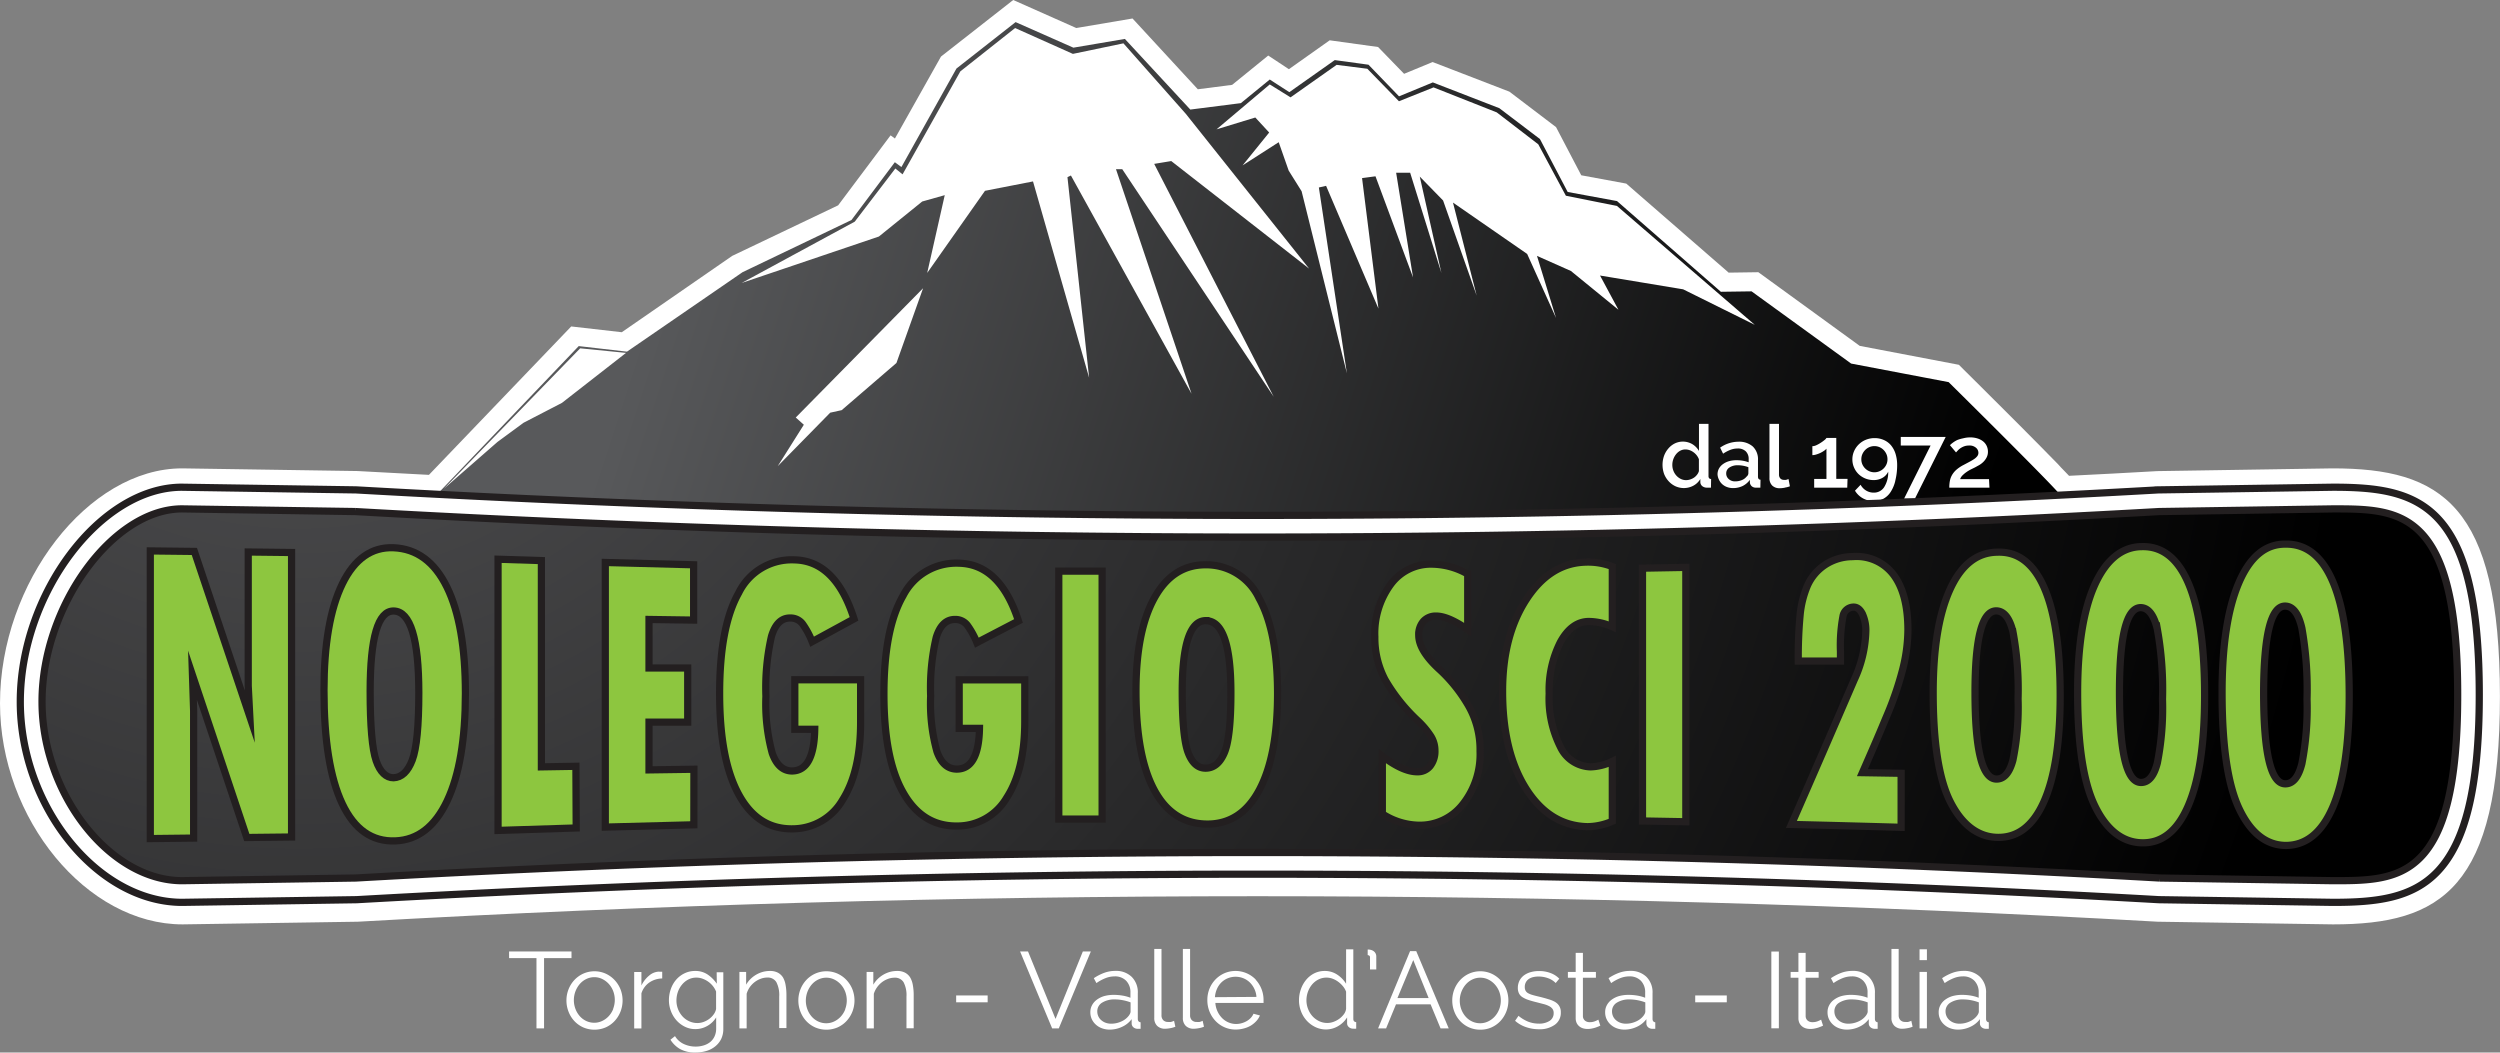 <svg id="Livello_1" data-name="Livello 1" xmlns="http://www.w3.org/2000/svg" xmlns:xlink="http://www.w3.org/1999/xlink" viewBox="0 0 346.15 145.73"><rect x="0" y="0" width="346.15" height="145.73" fill="#808080" stroke="none"/><defs><style>.cls-1,.cls-9{fill:#fff;}.cls-2{fill:none;}.cls-3{fill:url(#Sfumatura_senza_nome_4);}.cls-4{fill:#8dc63f;}.cls-4,.cls-9{stroke:#231f20;stroke-miterlimit:10;}.cls-5{fill:url(#New_Gradient_Swatch_1);}.cls-6{fill:url(#New_Gradient_Swatch_1-2);}.cls-7{fill:url(#New_Gradient_Swatch_1-3);}.cls-8{fill:url(#New_Gradient_Swatch_1-4);}</style><radialGradient id="Sfumatura_senza_nome_4" cx="47.58" cy="30.7" r="286.22" gradientUnits="userSpaceOnUse"><stop offset="0" stop-color="#545456"/><stop offset="1"/></radialGradient><linearGradient id="New_Gradient_Swatch_1" x1="103.1" y1="30.21" x2="279.1" y2="87.54" gradientUnits="userSpaceOnUse"><stop offset="0" stop-color="#58595b"/><stop offset="1"/></linearGradient><linearGradient id="New_Gradient_Swatch_1-2" x1="103.45" y1="29.14" x2="279.45" y2="86.47" xlink:href="#New_Gradient_Swatch_1"/><linearGradient id="New_Gradient_Swatch_1-3" x1="100.32" y1="38.73" x2="276.32" y2="96.06" xlink:href="#New_Gradient_Swatch_1"/><linearGradient id="New_Gradient_Swatch_1-4" x1="105.83" y1="21.81" x2="281.83" y2="79.14" xlink:href="#New_Gradient_Swatch_1"/></defs><title>logo-white</title><path class="cls-1" d="M329.15,75.16l-24.26.38q-6.1.35-12.22.65c-.44-.49-1-1-1.52-1.6-1.44-1.48-3.38-3.44-5.33-5.4-3.88-3.89-7.79-7.76-7.79-7.76l-.61-.61-13.73-2.62L249.65,48l-4.11.06L231.36,35.73l-6.23-1.15-3.49-6.67L215.18,23,204.55,18.9l-3.95,1.63L197,16.82l-6.7-.93-5.65,4L181.79,18l-5,4.06-4.75.61L163,12.87l-7.79,1.32-8.73-3.88-10,7.83-6.38,11.35-.6-.44-7.26,9.69-14.67,7L92.28,56.31l-7-.8L65.58,76.06c-3.3-.17-6.61-.34-9.9-.53l-24.27-.37c-13,0-25.22,15.81-25.22,32.53,0,16,12,30.62,25.29,30.61l24.26-.37c41.13-2.34,83-3.53,124.57-3.53s83.47,1.19,124.64,3.53l24.27.37c15,0,23.11-5,23.11-31.57S344.2,75.16,329.15,75.16Z" transform="translate(-6.19 -10.31)"/><polygon class="cls-1" points="79.13 131.74 70.49 131.74 70.49 132.66 74.28 132.66 74.28 142.39 75.33 142.39 75.33 132.66 79.13 132.66 79.13 131.74"/><path class="cls-1" d="M91.28,146a3.9,3.9,0,0,0-1.23-.88,3.82,3.82,0,0,0-3.1,0,3.9,3.9,0,0,0-1.23.88,4.08,4.08,0,0,0-.81,1.29,4.18,4.18,0,0,0-.29,1.56,4.23,4.23,0,0,0,.29,1.54,4,4,0,0,0,.8,1.29,3.81,3.81,0,0,0,1.23.88,3.94,3.94,0,0,0,3.12,0,3.8,3.8,0,0,0,1.23-.88,4.09,4.09,0,0,0,.81-1.29,4.27,4.27,0,0,0,0-3.11A4.08,4.08,0,0,0,91.28,146ZM91.1,150a3.21,3.21,0,0,1-.62,1,2.92,2.92,0,0,1-.91.67,2.52,2.52,0,0,1-1.1.25,2.59,2.59,0,0,1-1.1-.24,2.74,2.74,0,0,1-.9-.67,3.18,3.18,0,0,1-.6-1,3.45,3.45,0,0,1,.61-3.47,2.79,2.79,0,0,1,.9-.68,2.52,2.52,0,0,1,1.1-.25,2.47,2.47,0,0,1,1.09.25,3,3,0,0,1,.9.67,3.19,3.19,0,0,1,.62,1,3.45,3.45,0,0,1,0,2.45Z" transform="translate(-6.19 -10.31)"/><path class="cls-1" d="M97.49,144.84a2.19,2.19,0,0,0-1.42.55A4.1,4.1,0,0,0,95,146.76v-1.87H94v7.82h1v-4.86a2.88,2.88,0,0,1,1.08-1.49,3.21,3.21,0,0,1,1.8-.57v-.93h-.45Z" transform="translate(-6.19 -10.31)"/><path class="cls-1" d="M105.44,146.52a4.83,4.83,0,0,0-1.26-1.27,3,3,0,0,0-1.74-.5,3.29,3.29,0,0,0-1.48.33,3.62,3.62,0,0,0-1.15.88,4,4,0,0,0-.74,1.3,4.63,4.63,0,0,0-.26,1.55,4.19,4.19,0,0,0,.27,1.48,4.08,4.08,0,0,0,.76,1.28,3.81,3.81,0,0,0,1.16.89,3.23,3.23,0,0,0,1.48.34,3.27,3.27,0,0,0,1.63-.43,3.39,3.39,0,0,0,1.24-1.19v1.54a2.54,2.54,0,0,1-.23,1.1,2.19,2.19,0,0,1-.61.78,2.64,2.64,0,0,1-.9.46,3.7,3.7,0,0,1-1.09.16,3.87,3.87,0,0,1-1.64-.35,2.81,2.81,0,0,1-1.23-1.1l-.63.5a3.83,3.83,0,0,0,1.33,1.29,4.27,4.27,0,0,0,2.16.48,5.19,5.19,0,0,0,1.48-.21,3.53,3.53,0,0,0,1.22-.63,3.09,3.09,0,0,0,.82-1,3.19,3.19,0,0,0,.31-1.43v-7.84h-.92Zm-.1,3.5a1.92,1.92,0,0,1-.31.71,2.91,2.91,0,0,1-.59.62,3,3,0,0,1-.79.44,2.47,2.47,0,0,1-.89.17,2.69,2.69,0,0,1-1.15-.25,2.87,2.87,0,0,1-.92-.67,3.27,3.27,0,0,1-.84-2.2,3.68,3.68,0,0,1,.19-1.16,3.23,3.23,0,0,1,.55-1,2.82,2.82,0,0,1,.87-.73,2.4,2.4,0,0,1,1.17-.28,2.43,2.43,0,0,1,.83.15,3.25,3.25,0,0,1,1.42,1,2.94,2.94,0,0,1,.46.78Z" transform="translate(-6.19 -10.31)"/><path class="cls-1" d="M114.61,145.66a1.88,1.88,0,0,0-.71-.67,2.29,2.29,0,0,0-1.1-.24,3.78,3.78,0,0,0-1,.13,3.9,3.9,0,0,0-1.71,1,3.62,3.62,0,0,0-.59.77v-1.77h-.93v7.82h1v-4.79A3.15,3.15,0,0,1,110,147a3.29,3.29,0,0,1,.68-.71,3.17,3.17,0,0,1,.84-.46,2.61,2.61,0,0,1,.9-.17,1.39,1.39,0,0,1,1.26.63,3.87,3.87,0,0,1,.4,2v4.37h1v-4.58a7.48,7.48,0,0,0-.12-1.4A3.11,3.11,0,0,0,114.61,145.66Z" transform="translate(-6.19 -10.31)"/><path class="cls-1" d="M123.39,146a3.9,3.9,0,0,0-1.23-.88,3.82,3.82,0,0,0-3.1,0,3.9,3.9,0,0,0-1.23.88,4.08,4.08,0,0,0-.81,1.29,4.18,4.18,0,0,0-.29,1.56,4.23,4.23,0,0,0,.29,1.54,4,4,0,0,0,.8,1.29,3.81,3.81,0,0,0,1.23.88,3.94,3.94,0,0,0,3.12,0,3.8,3.8,0,0,0,1.23-.88,4.09,4.09,0,0,0,.81-1.29,4.27,4.27,0,0,0,0-3.11A4.08,4.08,0,0,0,123.39,146Zm-.17,4.07a3.21,3.21,0,0,1-.62,1,2.92,2.92,0,0,1-.91.67,2.52,2.52,0,0,1-1.1.25,2.59,2.59,0,0,1-1.1-.24,2.74,2.74,0,0,1-.9-.67,3.18,3.18,0,0,1-.6-1,3.45,3.45,0,0,1,.61-3.47,2.79,2.79,0,0,1,.9-.68,2.52,2.52,0,0,1,1.1-.25,2.47,2.47,0,0,1,1.09.25,3,3,0,0,1,.9.67,3.19,3.19,0,0,1,.62,1,3.45,3.45,0,0,1,0,2.45Z" transform="translate(-6.19 -10.31)"/><path class="cls-1" d="M132.22,145.66a1.88,1.88,0,0,0-.71-.67,2.29,2.29,0,0,0-1.1-.24,3.78,3.78,0,0,0-1,.13,3.9,3.9,0,0,0-1.71,1,3.62,3.62,0,0,0-.59.77v-1.77h-.93v7.82h1v-4.79a3.15,3.15,0,0,1,.44-.89,3.29,3.29,0,0,1,.68-.71,3.17,3.17,0,0,1,.84-.46,2.61,2.61,0,0,1,.9-.17,1.39,1.39,0,0,1,1.26.63,3.87,3.87,0,0,1,.4,2v4.37h1v-4.58a7.48,7.48,0,0,0-.12-1.4A3.11,3.11,0,0,0,132.22,145.66Z" transform="translate(-6.19 -10.31)"/><rect class="cls-1" x="132.39" y="137.83" width="4.36" height="0.95"/><polygon class="cls-1" points="149.93 131.74 146.15 141.08 142.34 131.74 141.24 131.74 145.68 142.39 146.6 142.39 151.04 131.74 149.93 131.74"/><path class="cls-1" d="M163.73,151.38v-3.53a3,3,0,0,0-.84-2.28,3.09,3.09,0,0,0-2.26-.83,4.46,4.46,0,0,0-1.5.25,6.78,6.78,0,0,0-1.49.76l.36.68a6,6,0,0,1,1.27-.69,3.46,3.46,0,0,1,1.25-.24,2.13,2.13,0,0,1,1.6.61,2.25,2.25,0,0,1,.59,1.64v.71a5.3,5.3,0,0,0-1.1-.3,7.2,7.2,0,0,0-1.2-.1,4.93,4.93,0,0,0-1.34.17,3.3,3.3,0,0,0-1,.49,2.26,2.26,0,0,0-.67.76,2,2,0,0,0-.24,1,2.21,2.21,0,0,0,.19.92,2.35,2.35,0,0,0,.55.76,2.53,2.53,0,0,0,.85.52,3.07,3.07,0,0,0,1.1.19,4,4,0,0,0,1.69-.38,3.39,3.39,0,0,0,1.34-1.07l0,.62a.7.7,0,0,0,.28.54.91.91,0,0,0,.55.18h.18l.23,0v-.9Q163.73,151.8,163.73,151.38Zm-1-1a.69.69,0,0,1-.08.29,1.62,1.62,0,0,1-.18.29,2.62,2.62,0,0,1-1.06.8,3.32,3.32,0,0,1-1.34.29,2.2,2.2,0,0,1-.85-.15,1.92,1.92,0,0,1-.61-.39,1.55,1.55,0,0,1-.37-.54,1.64,1.64,0,0,1-.12-.62,1.38,1.38,0,0,1,.68-1.22,3.22,3.22,0,0,1,1.78-.44,5.78,5.78,0,0,1,1.08.11,6.17,6.17,0,0,1,1.07.3Z" transform="translate(-6.19 -10.31)"/><path class="cls-1" d="M168.32,151.81a2.08,2.08,0,0,1-.39,0,.9.9,0,0,1-.68-.25.94.94,0,0,1-.24-.68v-9.18h-1v9.53a1.49,1.49,0,0,0,.4,1.12,1.52,1.52,0,0,0,1.11.4,4.09,4.09,0,0,0,.71-.08,3.29,3.29,0,0,0,.7-.2l-.18-.82A2.61,2.61,0,0,1,168.32,151.81Z" transform="translate(-6.19 -10.31)"/><path class="cls-1" d="M172.28,151.81a2.08,2.08,0,0,1-.39,0,.9.9,0,0,1-.68-.25.94.94,0,0,1-.24-.68v-9.18h-1v9.53a1.49,1.49,0,0,0,.4,1.12,1.52,1.52,0,0,0,1.11.4,4.09,4.09,0,0,0,.71-.08,3.29,3.29,0,0,0,.7-.2l-.18-.82A2.61,2.61,0,0,1,172.28,151.81Z" transform="translate(-6.19 -10.31)"/><path class="cls-1" d="M180.07,145.95a3.89,3.89,0,0,0-4.36-.88,3.93,3.93,0,0,0-2.06,2.15,4.12,4.12,0,0,0-.29,1.55,4.22,4.22,0,0,0,.29,1.58,4.1,4.1,0,0,0,.82,1.3,3.8,3.8,0,0,0,2.82,1.21,4.08,4.08,0,0,0,1.08-.14,3.76,3.76,0,0,0,1-.4,3.55,3.55,0,0,0,.76-.62,2.6,2.6,0,0,0,.51-.79l-.89-.24a2,2,0,0,1-.38.58,2.43,2.43,0,0,1-.56.44,3,3,0,0,1-.69.29,2.81,2.81,0,0,1-.77.11,2.68,2.68,0,0,1-1.07-.22,2.76,2.76,0,0,1-.89-.61,3.3,3.3,0,0,1-.92-2.08h6.67a.76.76,0,0,0,0-.17c0-.08,0-.16,0-.24a4.12,4.12,0,0,0-1.08-2.8Zm-5.66,2.43a3.4,3.4,0,0,1,.28-1.14,2.87,2.87,0,0,1,.61-.9,2.78,2.78,0,0,1,.89-.58,2.88,2.88,0,0,1,2.16,0,2.78,2.78,0,0,1,.89.58,3.14,3.14,0,0,1,.92,2Z" transform="translate(-6.19 -10.31)"/><path class="cls-1" d="M193.57,151.38v-9.63h-1v4.77a4.07,4.07,0,0,0-1.21-1.25,3.06,3.06,0,0,0-1.75-.52,3.19,3.19,0,0,0-1.43.32,3.5,3.5,0,0,0-1.12.88,4.2,4.2,0,0,0-.74,1.3,4.55,4.55,0,0,0-.27,1.57,4.24,4.24,0,0,0,.28,1.52,4,4,0,0,0,.78,1.28,3.91,3.91,0,0,0,1.19.89,3.37,3.37,0,0,0,1.5.34,3.27,3.27,0,0,0,1.64-.45,3.56,3.56,0,0,0,1.27-1.22V152a.67.67,0,0,0,.24.52.87.87,0,0,0,.61.22,2.54,2.54,0,0,0,.41,0v-.9C193.69,151.8,193.57,151.66,193.57,151.38Zm-1-1.37a1.61,1.61,0,0,1-.33.76,3,3,0,0,1-.64.62,3.17,3.17,0,0,1-.79.41,2.46,2.46,0,0,1-.82.15,2.61,2.61,0,0,1-1.15-.25,3,3,0,0,1-.92-.68,3.2,3.2,0,0,1-.61-1,3.24,3.24,0,0,1-.23-1.2,3.48,3.48,0,0,1,.2-1.17,3.37,3.37,0,0,1,.56-1,2.78,2.78,0,0,1,.88-.71,2.45,2.45,0,0,1,1.15-.27,2.38,2.38,0,0,1,.82.15,3.15,3.15,0,0,1,.78.42,3.76,3.76,0,0,1,.66.62,2.57,2.57,0,0,1,.44.76Z" transform="translate(-6.19 -10.31)"/><path class="cls-1" d="M196.37,142a1.16,1.16,0,0,0-.37-.17,1.79,1.79,0,0,0-.44-.05v.78a.42.42,0,0,1,.21.06.27.27,0,0,1,.11.25v1.67h.87v-1.8a.89.89,0,0,0-.11-.44A.87.87,0,0,0,196.37,142Z" transform="translate(-6.19 -10.31)"/><path class="cls-1" d="M201.43,142,197,152.7h1.11l1.37-3.33h4.79l1.38,3.33h1.13L202.28,142Zm-1.75,6.5,2.19-5.26,2.13,5.26Z" transform="translate(-6.19 -10.31)"/><path class="cls-1" d="M213.93,146a3.92,3.92,0,0,0-1.23-.88,3.81,3.81,0,0,0-3.1,0,3.89,3.89,0,0,0-1.23.88,4.08,4.08,0,0,0-.81,1.29,4.17,4.17,0,0,0-.29,1.56,4.23,4.23,0,0,0,.29,1.54,4,4,0,0,0,.8,1.29,3.8,3.8,0,0,0,1.23.88,3.76,3.76,0,0,0,1.57.32,3.72,3.72,0,0,0,1.55-.32,3.82,3.82,0,0,0,1.23-.88,4.17,4.17,0,0,0,1.1-2.83,4.17,4.17,0,0,0-.29-1.56A4.1,4.1,0,0,0,213.93,146Zm-.17,4.07a3.23,3.23,0,0,1-.62,1,2.92,2.92,0,0,1-.91.67,2.52,2.52,0,0,1-1.1.25,2.59,2.59,0,0,1-1.1-.24,2.75,2.75,0,0,1-.9-.67,3.18,3.18,0,0,1-.6-1,3.45,3.45,0,0,1,.62-3.47,2.79,2.79,0,0,1,.9-.68,2.53,2.53,0,0,1,1.1-.25,2.48,2.48,0,0,1,1.1.25,3,3,0,0,1,.9.67,3.21,3.21,0,0,1,.62,1,3.46,3.46,0,0,1,0,2.45Z" transform="translate(-6.19 -10.31)"/><path class="cls-1" d="M221.58,149.08a4.14,4.14,0,0,0-1-.42q-.57-.18-1.32-.36-.52-.12-.89-.23a2.79,2.79,0,0,1-.61-.25.89.89,0,0,1-.34-.34,1.07,1.07,0,0,1-.11-.51,1.36,1.36,0,0,1,.15-.65,1.29,1.29,0,0,1,.41-.46,1.8,1.8,0,0,1,.61-.26,3.23,3.23,0,0,1,.75-.08,3.78,3.78,0,0,1,1.3.23,2.74,2.74,0,0,1,1.06.67l.5-.6a3.24,3.24,0,0,0-1.18-.77,4.4,4.4,0,0,0-1.64-.29,4.13,4.13,0,0,0-1.13.15,2.84,2.84,0,0,0-.93.44,2.11,2.11,0,0,0-.63.74,2.22,2.22,0,0,0-.23,1,1.69,1.69,0,0,0,.16.77,1.36,1.36,0,0,0,.48.52,3.6,3.6,0,0,0,.82.38q.5.17,1.17.33l1,.26a3.45,3.45,0,0,1,.74.29,1.29,1.29,0,0,1,.44.38.94.94,0,0,1,.15.55,1.24,1.24,0,0,1-.56,1.09,2.64,2.64,0,0,1-1.51.38,4,4,0,0,1-1.46-.27,5.08,5.08,0,0,1-1.34-.81l-.47.69a4.29,4.29,0,0,0,1.5.87,5.44,5.44,0,0,0,1.79.3,3.57,3.57,0,0,0,2.22-.63,2,2,0,0,0,.82-1.71,1.55,1.55,0,0,0-.77-1.42Z" transform="translate(-6.19 -10.31)"/><path class="cls-1" d="M227.06,151.7a1.9,1.9,0,0,1-.76.14,1,1,0,0,1-.64-.2.82.82,0,0,1-.3-.64v-5.31h1.8v-.81h-1.8v-2.64h-1v2.64h-1.08v.81h1.08v5.59a1.53,1.53,0,0,0,.13.66,1.37,1.37,0,0,0,.36.47,1.47,1.47,0,0,0,.52.28,2.2,2.2,0,0,0,.63.09,2.9,2.9,0,0,0,.6-.06,4.29,4.29,0,0,0,.51-.13l.4-.15.26-.12-.27-.83A3.37,3.37,0,0,1,227.06,151.7Z" transform="translate(-6.19 -10.31)"/><path class="cls-1" d="M235,151.38v-3.53a3,3,0,0,0-.84-2.28,3.09,3.09,0,0,0-2.26-.83,4.46,4.46,0,0,0-1.5.25,6.77,6.77,0,0,0-1.49.76l.36.68a6,6,0,0,1,1.27-.69,3.45,3.45,0,0,1,1.25-.24,2.13,2.13,0,0,1,1.6.61,2.26,2.26,0,0,1,.59,1.64v.71a5.31,5.31,0,0,0-1.09-.3,7.2,7.2,0,0,0-1.2-.1,4.94,4.94,0,0,0-1.34.17,3.3,3.3,0,0,0-1,.49,2.26,2.26,0,0,0-.67.76,2,2,0,0,0-.24,1,2.21,2.21,0,0,0,.19.92,2.35,2.35,0,0,0,.55.76,2.52,2.52,0,0,0,.85.52,3.07,3.07,0,0,0,1.09.19,4,4,0,0,0,1.69-.38,3.4,3.4,0,0,0,1.34-1.07l0,.62a.7.7,0,0,0,.28.54.91.91,0,0,0,.55.18h.18l.22,0v-.9Q235,151.8,235,151.38Zm-1-1a.69.69,0,0,1-.08.29,1.62,1.62,0,0,1-.18.29,2.63,2.63,0,0,1-1.06.8,3.32,3.32,0,0,1-1.34.29,2.2,2.2,0,0,1-.85-.15,1.92,1.92,0,0,1-.61-.39,1.56,1.56,0,0,1-.37-.54,1.64,1.64,0,0,1-.12-.62,1.38,1.38,0,0,1,.68-1.22,3.22,3.22,0,0,1,1.78-.44,5.78,5.78,0,0,1,1.08.11,6.15,6.15,0,0,1,1.07.3Z" transform="translate(-6.19 -10.31)"/><rect class="cls-1" x="234.72" y="137.83" width="4.37" height="0.95"/><rect class="cls-1" x="245.26" y="131.75" width="1.04" height="10.63"/><path class="cls-1" d="M257.9,151.7a1.9,1.9,0,0,1-.76.14,1,1,0,0,1-.64-.2.82.82,0,0,1-.3-.64v-5.31H258v-.81h-1.8v-2.64h-1v2.64h-1.08v.81h1.08v5.59a1.53,1.53,0,0,0,.13.66,1.37,1.37,0,0,0,.36.47,1.47,1.47,0,0,0,.52.28,2.2,2.2,0,0,0,.63.09,2.9,2.9,0,0,0,.6-.06,4.29,4.29,0,0,0,.51-.13l.4-.15.26-.12-.27-.83A3.37,3.37,0,0,1,257.9,151.7Z" transform="translate(-6.19 -10.31)"/><path class="cls-1" d="M265.79,151.38v-3.53a3,3,0,0,0-.84-2.28,3.09,3.09,0,0,0-2.26-.83,4.46,4.46,0,0,0-1.5.25,6.77,6.77,0,0,0-1.49.76l.36.68a6,6,0,0,1,1.27-.69,3.45,3.45,0,0,1,1.25-.24,2.13,2.13,0,0,1,1.6.61,2.26,2.26,0,0,1,.59,1.64v.71a5.31,5.31,0,0,0-1.09-.3,7.2,7.2,0,0,0-1.2-.1,4.94,4.94,0,0,0-1.34.17,3.3,3.3,0,0,0-1,.49,2.26,2.26,0,0,0-.67.76,2,2,0,0,0-.24,1,2.21,2.21,0,0,0,.19.92,2.35,2.35,0,0,0,.55.76,2.52,2.52,0,0,0,.85.52,3.07,3.07,0,0,0,1.09.19,4,4,0,0,0,1.69-.38,3.4,3.4,0,0,0,1.34-1.07l0,.62a.7.7,0,0,0,.28.54.91.91,0,0,0,.55.18h.18l.22,0v-.9Q265.79,151.8,265.79,151.38Zm-1-1a.69.69,0,0,1-.08.29,1.62,1.62,0,0,1-.18.29,2.63,2.63,0,0,1-1.06.8,3.32,3.32,0,0,1-1.34.29,2.2,2.2,0,0,1-.85-.15,1.92,1.92,0,0,1-.61-.39,1.56,1.56,0,0,1-.37-.54,1.64,1.64,0,0,1-.12-.62,1.38,1.38,0,0,1,.68-1.22,3.22,3.22,0,0,1,1.78-.44,5.78,5.78,0,0,1,1.08.11,6.15,6.15,0,0,1,1.07.3Z" transform="translate(-6.19 -10.31)"/><path class="cls-1" d="M270.38,151.81a2.08,2.08,0,0,1-.39,0,.9.9,0,0,1-.67-.25.94.94,0,0,1-.24-.68v-9.18h-1v9.53a1.5,1.5,0,0,0,.41,1.12,1.52,1.52,0,0,0,1.11.4,4.08,4.08,0,0,0,.71-.08,3.3,3.3,0,0,0,.7-.2l-.18-.82A2.61,2.61,0,0,1,270.38,151.81Z" transform="translate(-6.19 -10.31)"/><rect class="cls-1" x="265.78" y="131.44" width="1.02" height="1.5"/><rect class="cls-1" x="265.78" y="134.57" width="1.02" height="7.82"/><path class="cls-1" d="M281.18,151.38v-3.53a3,3,0,0,0-.84-2.28,3.09,3.09,0,0,0-2.26-.83,4.46,4.46,0,0,0-1.5.25,6.77,6.77,0,0,0-1.49.76l.36.68a6,6,0,0,1,1.27-.69,3.45,3.45,0,0,1,1.25-.24,2.13,2.13,0,0,1,1.6.61,2.26,2.26,0,0,1,.59,1.64v.71a5.31,5.31,0,0,0-1.09-.3,7.2,7.2,0,0,0-1.2-.1,4.94,4.94,0,0,0-1.34.17,3.3,3.3,0,0,0-1,.49,2.26,2.26,0,0,0-.67.76,2,2,0,0,0-.24,1,2.21,2.21,0,0,0,.19.92,2.35,2.35,0,0,0,.55.76,2.52,2.52,0,0,0,.85.52,3.07,3.07,0,0,0,1.09.19,4,4,0,0,0,1.69-.38,3.4,3.4,0,0,0,1.34-1.07l0,.62a.7.7,0,0,0,.28.54.91.91,0,0,0,.55.18h.18l.22,0v-.9Q281.18,151.8,281.18,151.38Zm-1-1a.69.69,0,0,1-.08.29,1.62,1.62,0,0,1-.18.29,2.63,2.63,0,0,1-1.06.8,3.32,3.32,0,0,1-1.34.29,2.2,2.2,0,0,1-.85-.15,1.92,1.92,0,0,1-.61-.39,1.56,1.56,0,0,1-.37-.54,1.64,1.64,0,0,1-.12-.62,1.38,1.38,0,0,1,.68-1.22,3.22,3.22,0,0,1,1.78-.44,5.78,5.78,0,0,1,1.08.11,6.15,6.15,0,0,1,1.07.3Z" transform="translate(-6.19 -10.31)"/><path class="cls-2" d="M305.05,78.14l24.15-.37H31.41l24.11.37A2206.31,2206.31,0,0,0,305.05,78.14Z" transform="translate(-6.19 -10.31)"/><path class="cls-3" d="M31.16,132.25l24.06-.37a2208.52,2208.52,0,0,1,249.75,0l24,.37c9.27,0,17.27,0,17.27-25.74s-8-25.74-17.28-25.74l-24.06.37a2208.3,2208.3,0,0,1-249.75,0l-24-.37c-9.58,0-19.37,13.47-19.37,26.69C11.77,120.2,21.19,132.25,31.16,132.25Z" transform="translate(-6.19 -10.31)"/><path class="cls-4" d="M33,108.75l-.16-4.94c3,9,4.51,13.51,7.52,22.46l6.2-.07V86.81l-6-.07v18.54l.22,4.26c-3.07-9.11-4.61-13.69-7.68-22.88l-6.1-.07v39.83l6-.07Z" transform="translate(-6.19 -10.31)"/><path class="cls-4" d="M60.93,126.74c3.11-.12,5.5-2,7.18-5.56s2.52-8.51,2.52-14.86-.85-11.25-2.56-14.73-4.17-5.31-7.4-5.44c-3-.12-5.39,1.53-7.08,5s-2.54,8.41-2.54,14.75c0,6.87.84,12.13,2.53,15.7S57.72,126.87,60.93,126.74Zm-.22-31.83q3.46.08,3.47,11.3,0,6.95-.91,9.34T60.67,118c-1,0-1.85-.76-2.4-2.36s-.83-4.8-.83-9.61Q57.45,94.83,60.71,94.91Z" transform="translate(-6.19 -10.31)"/><path class="cls-4" d="M85.93,116.41l-4.78.08V87.93l-6-.19v37.55l10.82-.34Z" transform="translate(-6.19 -10.31)"/><path class="cls-4" d="M102.27,116.82l-6.22.09V110.3l5.36,0V102.8l-5.36,0V96.08l6.18.09V88.51L90,88.19v36.64l12.26-.32Z" transform="translate(-6.19 -10.31)"/><path class="cls-4" d="M116,125.07a8,8,0,0,0,6.85-4q2.5-3.94,2.5-10.76v-5.88l-9.11,0v6.86H119q-.1,5.73-3.13,5.77-1.89,0-2.76-2.48a26,26,0,0,1-.87-7.86,31.92,31.92,0,0,1,.77-8.31q.77-2.56,2.6-2.53a2.07,2.07,0,0,1,1.69.8,11.39,11.39,0,0,1,1.34,2.48L124.44,96c-1.7-5.36-4.45-8.09-8.25-8.17a8.16,8.16,0,0,0-7.72,4.57c-1.76,3.13-2.64,7.78-2.64,13.92s.88,10.76,2.65,14S112.74,125.14,116,125.07Z" transform="translate(-6.19 -10.31)"/><path class="cls-4" d="M138.73,124.68a7.92,7.92,0,0,0,6.85-3.92q2.5-3.86,2.5-10.55v-5.77H139v6.72h2.81q-.1,5.62-3.13,5.64-1.89,0-2.76-2.43a24.87,24.87,0,0,1-.87-7.68,30.55,30.55,0,0,1,.77-8.12q.77-2.5,2.6-2.49a2.08,2.08,0,0,1,1.69.78,11,11,0,0,1,1.34,2.43l5.76-3q-2.55-7.88-8.26-8a8.27,8.27,0,0,0-7.73,4.52q-2.64,4.6-2.64,13.58T131.22,120C133,123.17,135.49,124.72,138.73,124.68Z" transform="translate(-6.19 -10.31)"/><path class="cls-4" d="M158.79,89.39l-6,0v34.33l6,0Z" transform="translate(-6.19 -10.31)"/><path class="cls-4" d="M173.37,124.41q4.67,0,7.19-4.74t2.52-13.32q0-8.59-2.56-13.21a8.09,8.09,0,0,0-7.41-4.63q-4.55,0-7.09,4.6T163.48,106q0,9,2.53,13.7T173.37,124.41Zm-.22-28.16q3.47,0,3.47,10,0,6.18-.91,8.3t-2.6,2.12q-1.58,0-2.4-2.12t-.83-8.46Q169.88,96.24,173.15,96.24Z" transform="translate(-6.19 -10.31)"/><path class="cls-4" d="M202.51,110.11a11.66,11.66,0,0,1,1.83,2.19,3.75,3.75,0,0,1,.53,1.93,3.29,3.29,0,0,1-.66,2.14,2.18,2.18,0,0,1-1.79.8q-2,0-4.83-2.17v8a9.58,9.58,0,0,0,5,1.57,7.53,7.53,0,0,0,6.12-2.87,11.14,11.14,0,0,0,2.41-7.37,12.25,12.25,0,0,0-1.85-6.72,21.2,21.2,0,0,0-3.64-4.49q-3-2.7-3-4.85a2.77,2.77,0,0,1,.65-1.94,2.29,2.29,0,0,1,1.76-.72q1.68,0,4.37,1.88v-7.7a10.16,10.16,0,0,0-5.07-1.37,6.87,6.87,0,0,0-5.62,2.84,11.47,11.47,0,0,0-2.17,7.24,12.41,12.41,0,0,0,1.41,5.91A24.59,24.59,0,0,0,202.51,110.11Z" transform="translate(-6.19 -10.31)"/><path class="cls-4" d="M226,124.77a8.85,8.85,0,0,0,3.43-.75v-8.29a7.34,7.34,0,0,1-3,.76,4.76,4.76,0,0,1-4.18-2.75,14.85,14.85,0,0,1-1.56-7.39,14.66,14.66,0,0,1,1.56-7.15q1.56-2.82,3.91-2.84a8.14,8.14,0,0,1,3.27.73V88.76a9.19,9.19,0,0,0-3.59-.62q-5,.08-8.31,5.16t-3.29,12.78q0,8.32,3.26,13.45T226,124.77Z" transform="translate(-6.19 -10.31)"/><path class="cls-4" d="M239.61,88.87l-6,.11v35l6,.11Z" transform="translate(-6.19 -10.31)"/><path class="cls-4" d="M254.23,124.46c6.08.15,9.11.23,15.19.4v-7.48l-5.36-.09c1.31-3,2-4.56,3.27-7.62a45.25,45.25,0,0,0,2.27-6.55,22.8,22.8,0,0,0,.76-5.58q0-5-2-7.66a6.42,6.42,0,0,0-5.66-2.5,7,7,0,0,0-3.86,1.17,6.73,6.73,0,0,0-2.41,2.89,13.71,13.71,0,0,0-1,4.07,62,62,0,0,0-.25,6.33l5.84,0v-1.33a21.77,21.77,0,0,1,.35-4.88,1.5,1.5,0,0,1,1.48-1.26q.72,0,1.2.93a5.43,5.43,0,0,1,.48,2.45,16.86,16.86,0,0,1-1.59,6.66C259.44,112.52,257.7,116.53,254.23,124.46Z" transform="translate(-6.19 -10.31)"/><path class="cls-4" d="M282.64,126.25c2.83.1,5-1.51,6.52-4.88s2.28-8.3,2.28-14.75c0-6.62-.75-11.63-2.24-15s-3.68-5-6.56-4.85h-.08c-2.75.1-4.89,1.85-6.41,5.24s-2.29,8.11-2.29,14.2c0,6.94.79,12,2.38,15.13S280,126.15,282.64,126.25Zm-.08-31.36q1.63,0,2.34,2.87a43.69,43.69,0,0,1,.71,9.32,36.3,36.3,0,0,1-.71,8.48q-.71,2.65-2.3,2.62-2.95-.06-2.95-12Q279.65,94.95,282.56,94.89Z" transform="translate(-6.19 -10.31)"/><path class="cls-4" d="M302.64,127q4.24.18,6.52-5.1t2.28-15.29q0-10.27-2.24-15.53T302.64,86h-.08c-2.75.11-4.89,2-6.41,5.47s-2.29,8.41-2.29,14.72c0,7.19.79,12.4,2.38,15.69S300,126.9,302.64,127Zm-.08-32.56q1.63,0,2.34,3a47.14,47.14,0,0,1,.71,9.69,39.15,39.15,0,0,1-.71,8.81q-.71,2.76-2.3,2.71-2.95-.07-2.95-12.49Q299.65,94.51,302.56,94.44Z" transform="translate(-6.19 -10.31)"/><path class="cls-4" d="M322.65,127.37q4.25,0,6.53-5.29t2.28-15.47q0-10.38-2.24-15.7t-6.57-5.26h-.08q-4.13,0-6.42,5.43t-2.29,15.12q0,11.11,2.38,16.11T322.65,127.37Zm-.08-33.14q1.64,0,2.34,3.06a48.46,48.46,0,0,1,.71,9.83,40.26,40.26,0,0,1-.71,8.93q-.71,2.8-2.3,2.79-3,0-3-12.71Q319.66,94.25,322.57,94.23Z" transform="translate(-6.19 -10.31)"/><path class="cls-5" d="M240.66,72.92a2.06,2.06,0,0,0-.53-.28,1.77,1.77,0,0,0-.57-.1,1.49,1.49,0,0,0-.73.18,1.88,1.88,0,0,0-.57.48,2.38,2.38,0,0,0-.38.68,2.33,2.33,0,0,0-.14.79,2.21,2.21,0,0,0,.15.82,2.12,2.12,0,0,0,.41.67,2,2,0,0,0,.61.46,1.65,1.65,0,0,0,.74.17,1.83,1.83,0,0,0,.58-.1,2.05,2.05,0,0,0,.53-.26,1.85,1.85,0,0,0,.41-.4,1.42,1.42,0,0,0,.25-.49V73.9a2,2,0,0,0-.31-.55A2.19,2.19,0,0,0,240.66,72.92Z" transform="translate(-6.19 -10.31)"/><path class="cls-6" d="M246.81,74.73a2,2,0,0,0-1.16.31.94.94,0,0,0-.45.81,1,1,0,0,0,.35.79,1.26,1.26,0,0,0,.89.32,2.37,2.37,0,0,0,.91-.17,1.56,1.56,0,0,0,.67-.49.61.61,0,0,0,.25-.46V75a4,4,0,0,0-.71-.2A4,4,0,0,0,246.81,74.73Z" transform="translate(-6.19 -10.31)"/><path class="cls-7" d="M276,63.22l-13.5-2.57-13.79-10-4.25.06L230.08,38.15l-6.83-1.26-3.84-7.33-5.62-4.27-9.21-3.57-4.68,1.93-4.23-4.38L191,18.63l-6.29,4.44L182,21.32l-4,3.27-7,.89-9.06-9.78-7.13,1.21-8-3.54-8.19,6.43L131,33.44l-.91-.67-6,8L109,48,93,59l-6.68-.77L66.72,78.75s50.87,2,102.12,2.77c58.61.89,121.83-1.79,122.61-2.64C291.64,78.67,276,63.22,276,63.22ZM84,66.09l-5.31,2.75L75.07,71.5,67.63,78,86.52,58.54l6.35.63Zm46.31-5.52-7.58,6.53-1.59.35-7.27,7.41,3.62-5.74-1.12-1L134,50.22Zm52.24,4.68L161.58,33.74l-.87,0,10.46,31.09L154.47,34.61l-.48.23,3,27.77-7.77-27.18-6.65,1.3-8,11.37L137,37.33l-3.12.88-6,4.85-19,6.43L124.54,41l5.62-7.36,1,.81,8-14.26,7.58-6,8,3.58,7-1.46,8.63,9.75,17.08,21.44L168.36,32.61,166,33ZM223.7,47.83,219,45.74l2.64,8.6-4-8.87-10.27-7.11,3.28,12.88L206,38.07l-3.23-3.31,3,13.36-4.33-13.89-1.94,0,2.34,14.49-5.2-14-1.86.25,2.27,18.07-7.25-17-1,.23L192.68,62l-6.27-25.21-1.79-2.86L183.24,30l-5,3.21,3.68-4.55L180,26.58l-5.37,1.64L182,22l2.88,1.79,6.38-4.5,4.25.54,4.38,4.5,4.79-1.92,8.75,3.46,5.75,4.42L223,37.41l7.08,1.42,19.08,16.46-9.92-4.92-11.51-1.91,2.55,4.74Zm19.39,30-.33,0h-.21a1,1,0,0,1-.65-.2.73.73,0,0,1-.28-.53l0-.47a2.5,2.5,0,0,1-.95.92,2.81,2.81,0,0,1-2.51.08,2.94,2.94,0,0,1-.94-.7,3.25,3.25,0,0,1-.62-1,3.78,3.78,0,0,1,0-2.52,3.3,3.3,0,0,1,.59-1,2.83,2.83,0,0,1,.89-.7,2.59,2.59,0,0,1,2.45.11,2.67,2.67,0,0,1,.9.93V69h1.32v7.2a.51.51,0,0,0,.08.32.37.37,0,0,0,.28.11Zm6.84,0-.33,0h-.27a.85.85,0,0,1-.59-.19.82.82,0,0,1-.26-.49l0-.4a2.81,2.81,0,0,1-1,.85,3.06,3.06,0,0,1-1.33.29,2.32,2.32,0,0,1-.85-.15,2,2,0,0,1-.67-.41,1.93,1.93,0,0,1-.44-.62A1.88,1.88,0,0,1,244,76a1.69,1.69,0,0,1,.19-.8,1.89,1.89,0,0,1,.55-.62,2.65,2.65,0,0,1,.84-.41,3.75,3.75,0,0,1,1.07-.14,4.94,4.94,0,0,1,.88.08,4.41,4.41,0,0,1,.78.21v-.43a1.45,1.45,0,0,0-.4-1.09,1.55,1.55,0,0,0-1.14-.39,2.75,2.75,0,0,0-1,.19,5,5,0,0,0-1,.53l-.41-.84a4.45,4.45,0,0,1,2.52-.82,2.87,2.87,0,0,1,2,.66,2.44,2.44,0,0,1,.72,1.9v2.27c0,.28.12.42.35.43Zm3.41,0a3.65,3.65,0,0,1-.71.08,1.45,1.45,0,0,1-1.06-.37,1.41,1.41,0,0,1-.38-1.06V69h1.32V76a.78.78,0,0,0,.18.55.65.65,0,0,0,.5.2,1.15,1.15,0,0,0,.31,0l.33-.11.19,1A3,3,0,0,1,253.34,77.82Zm8.62,0h-4.58V76.62h1.7V72.43a1.44,1.44,0,0,1-.34.3,3.76,3.76,0,0,1-.5.29,4,4,0,0,1-.58.22,1.86,1.86,0,0,1-.53.09V72.09a1.38,1.38,0,0,0,.56-.14,4.44,4.44,0,0,0,.61-.34,4.83,4.83,0,0,0,.52-.38,1.09,1.09,0,0,0,.26-.28h1.36v5.66H262Zm6.65-.93a4.88,4.88,0,0,1-.65,1.54,2.78,2.78,0,0,1-1,.93,2.88,2.88,0,0,1-1.34.31,3.06,3.06,0,0,1-1.49-.37,2.92,2.92,0,0,1-1.1-1.06l.78-.82a2.08,2.08,0,0,0,.76.8,2,2,0,0,0,1.07.29,1.67,1.67,0,0,0,1.43-.76,3.81,3.81,0,0,0,.56-2.14,1.89,1.89,0,0,1-.79.85,2.36,2.36,0,0,1-1.22.31,3,3,0,0,1-1.16-.22,2.94,2.94,0,0,1-.94-.61,2.82,2.82,0,0,1-.62-.91,2.76,2.76,0,0,1-.23-1.12,2.8,2.8,0,0,1,.24-1.15,3,3,0,0,1,1.63-1.57,3.22,3.22,0,0,1,1.21-.23,3.08,3.08,0,0,1,1.27.26,2.73,2.73,0,0,1,1,.74,3.44,3.44,0,0,1,.63,1.19,5.28,5.28,0,0,1,.22,1.59A8.77,8.77,0,0,1,268.61,76.87Zm2.72,2.45h-1.5L273.5,72h-4.13V70.81h6.22Zm10.32-1.52h-5.56a4.84,4.84,0,0,1,.08-.94,2.64,2.64,0,0,1,.3-.81,3,3,0,0,1,.59-.72,4.92,4.92,0,0,1,1-.67l.79-.42a7.19,7.19,0,0,0,.65-.38,1.94,1.94,0,0,0,.45-.4.76.76,0,0,0,.17-.49.92.92,0,0,0-.33-.69,1.35,1.35,0,0,0-1-.31,1.85,1.85,0,0,0-.59.09,2.28,2.28,0,0,0-.49.23,2.19,2.19,0,0,0-.39.31l-.3.32-.84-1a3,3,0,0,1,.38-.33,3.73,3.73,0,0,1,.62-.38A4.61,4.61,0,0,1,278,71a3.92,3.92,0,0,1,1-.13,3.37,3.37,0,0,1,1,.15,2.35,2.35,0,0,1,.78.41,1.78,1.78,0,0,1,.49.63,1.86,1.86,0,0,1,.17.79,1.7,1.7,0,0,1-.18.79,2.45,2.45,0,0,1-.44.61,3,3,0,0,1-.58.45l-.58.32-.57.28a5.14,5.14,0,0,0-.62.37,4,4,0,0,0-.54.45,1.34,1.34,0,0,0-.34.53h4Z" transform="translate(-6.19 -10.31)"/><path class="cls-8" d="M267,72.62a1.81,1.81,0,0,0-.58-.4,1.79,1.79,0,0,0-1.4,0,1.79,1.79,0,0,0-.58.4,1.94,1.94,0,0,0-.39.58,1.74,1.74,0,0,0-.14.7,1.7,1.7,0,0,0,.14.7,1.89,1.89,0,0,0,.39.57,1.84,1.84,0,0,0,.58.39,1.78,1.78,0,0,0,1.4,0,1.85,1.85,0,0,0,.58-.39,1.87,1.87,0,0,0,.39-.57,1.68,1.68,0,0,0,.14-.7,1.72,1.72,0,0,0-.14-.7A1.91,1.91,0,0,0,267,72.62Z" transform="translate(-6.19 -10.31)"/><path class="cls-9" d="M9,107.47C9,122,19.69,135.25,31.43,135.25l24.15-.37a2206.07,2206.07,0,0,1,249.53,0l24.08.37h0c11.87,0,20.28-2.06,20.28-28.74s-8.4-28.74-20.3-28.74l-24.15.37a2206.31,2206.31,0,0,1-249.53,0l-24.11-.37C20.11,77.77,9,92.48,9,107.47ZM31.39,80.77l24,.37a2208.3,2208.3,0,0,0,249.75,0l24.06-.37c9.27,0,17.28,0,17.28,25.74s-8,25.74-17.27,25.74l-24-.37a2208.52,2208.52,0,0,0-249.75,0l-24.06.37c-10,0-19.39-12-19.39-24.78C12,94.24,21.81,80.77,31.39,80.77Z" transform="translate(-6.19 -10.31)"/></svg>